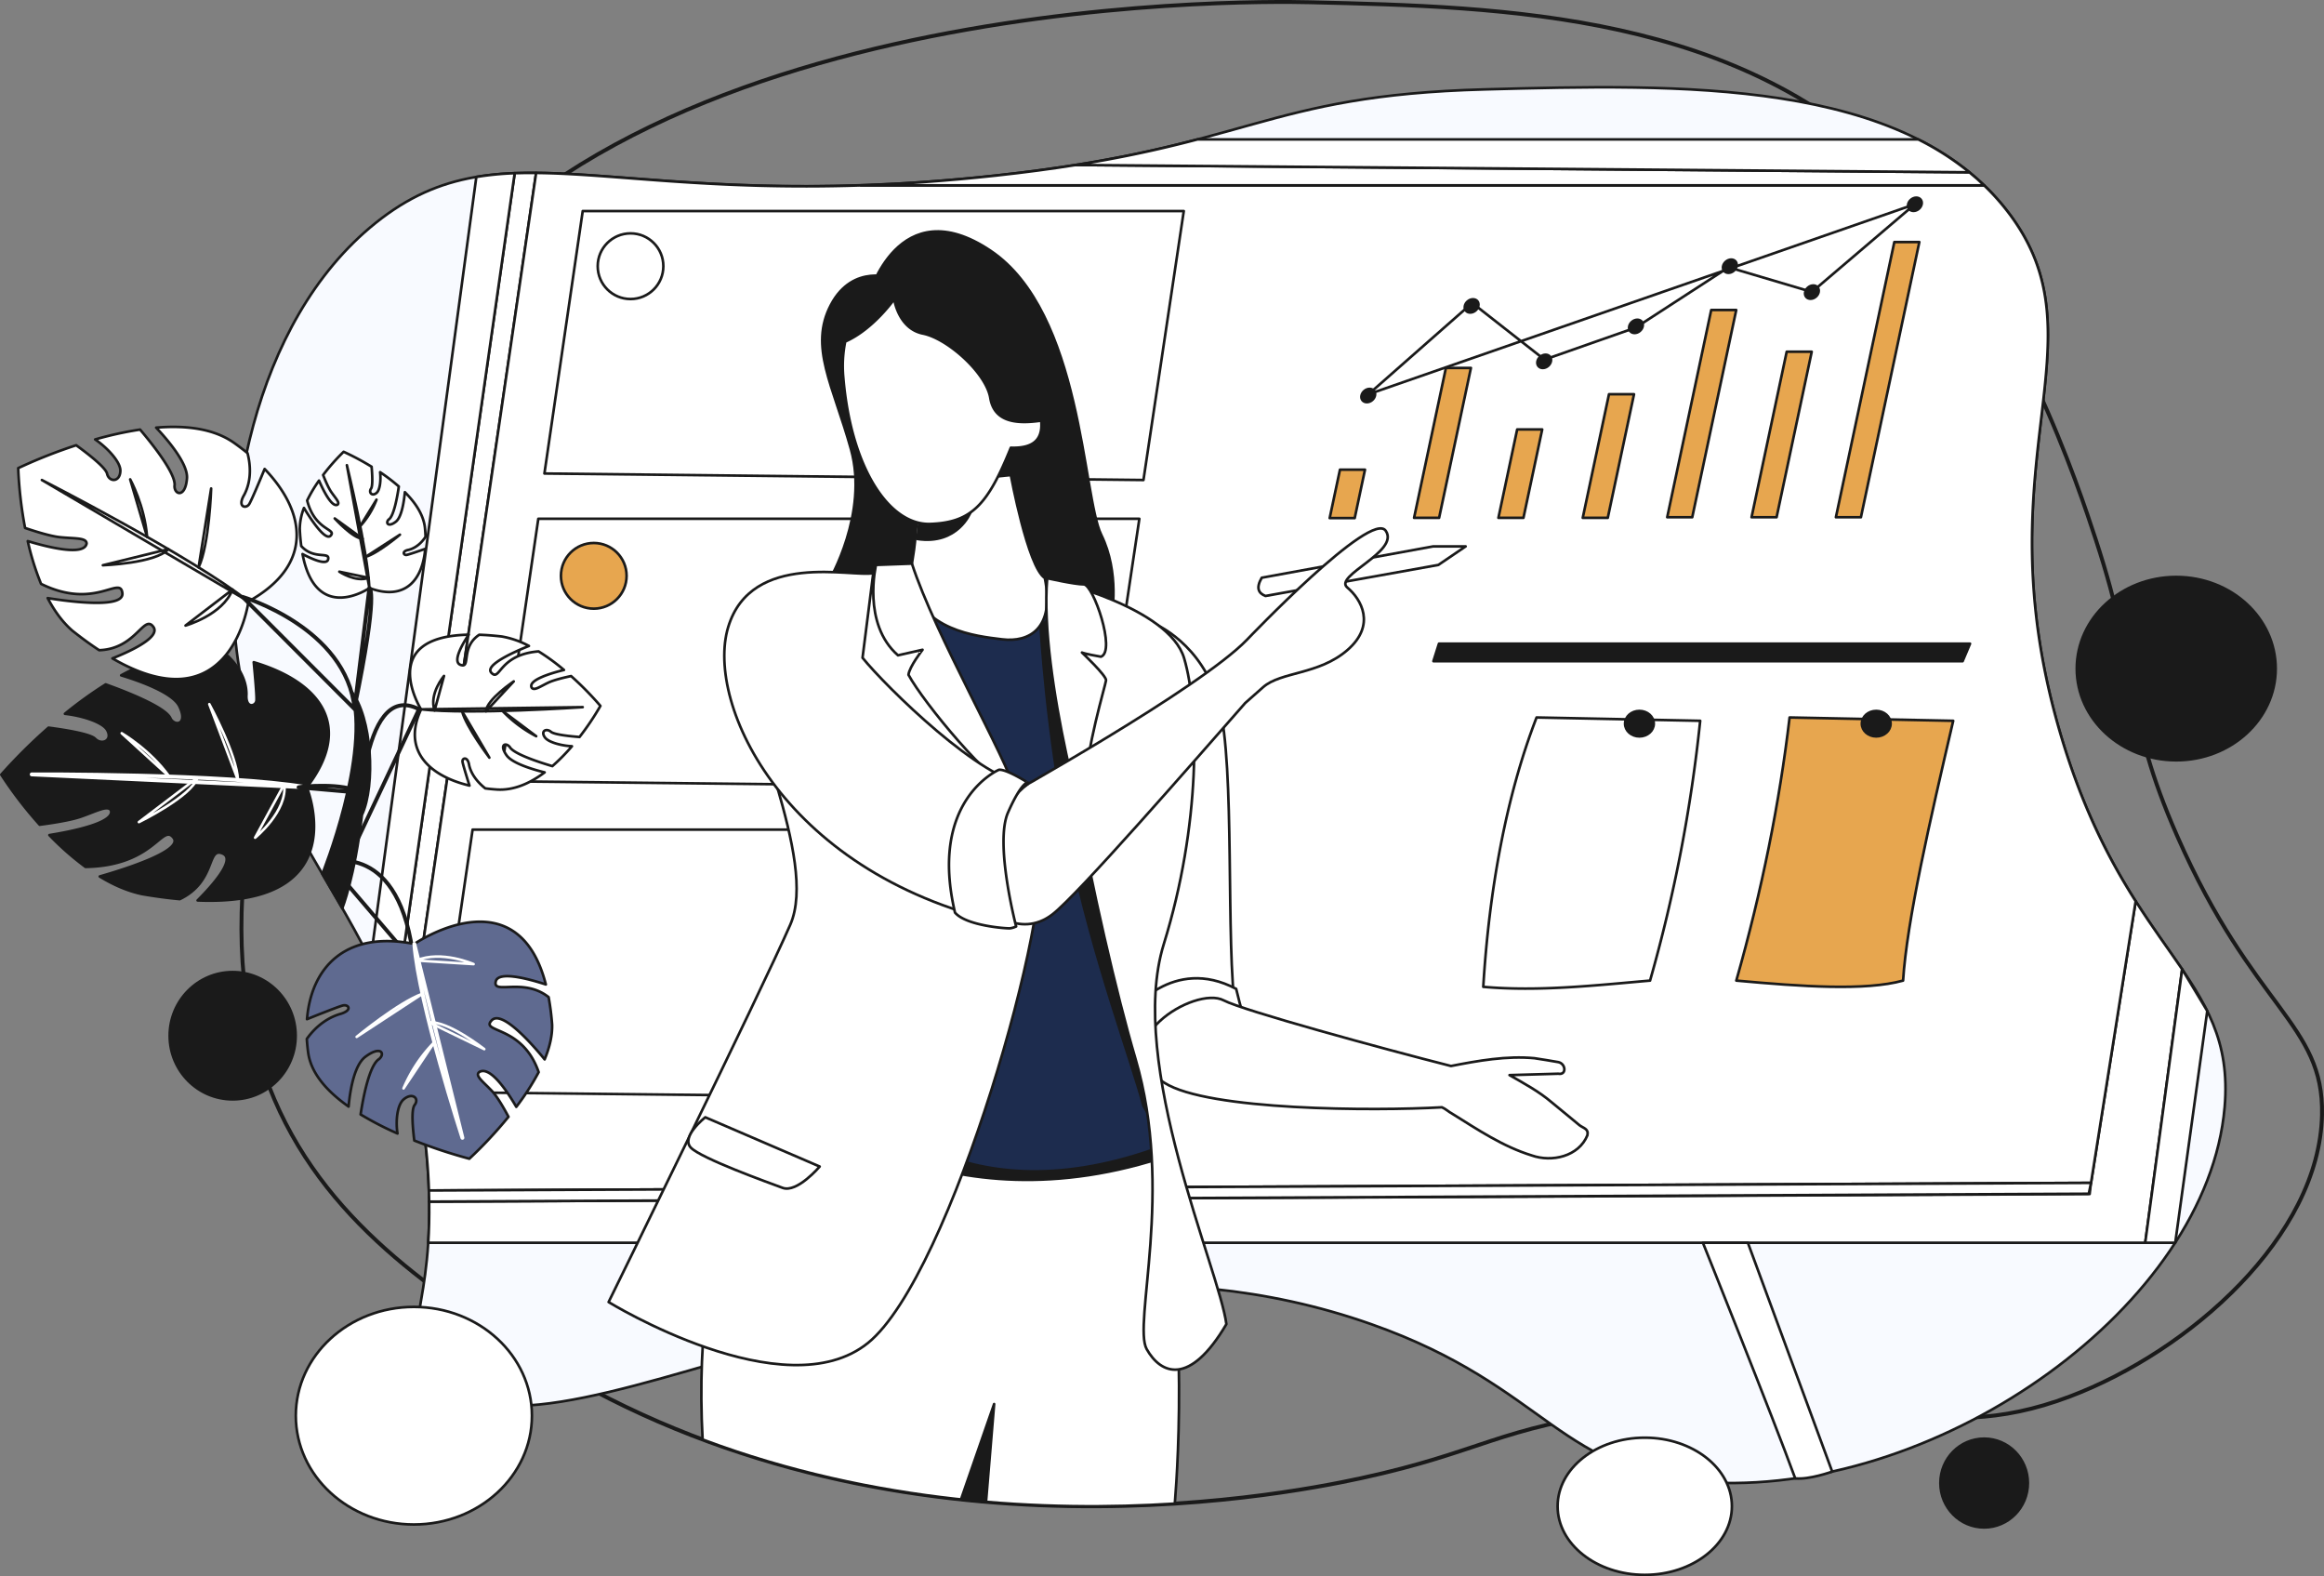 <svg xmlns="http://www.w3.org/2000/svg" viewBox="0 0 1787.57 1212.1"><rect x="0" y="0" width="1787.57" height="1212.1" fill="#808080" stroke="none"/><defs><style>.cls-1,.cls-7,.cls-8,.cls-9{fill:none;}.cls-1,.cls-10,.cls-2,.cls-3,.cls-4,.cls-5,.cls-6,.cls-7{stroke:#1a1a1a;}.cls-1,.cls-10,.cls-3,.cls-4,.cls-5,.cls-6,.cls-7,.cls-8,.cls-9{stroke-linecap:round;stroke-linejoin:round;}.cls-1,.cls-8{stroke-width:3px;}.cls-2{fill:#f8faff;stroke-miterlimit:10;}.cls-10,.cls-2,.cls-3,.cls-4,.cls-5,.cls-6,.cls-7,.cls-9{stroke-width:2px;}.cls-3{fill:#fff;}.cls-4{fill:#1a1a1a;}.cls-5{fill:#e7a64f;}.cls-6{fill:#1d2c4e;}.cls-8,.cls-9{stroke:#fff;}.cls-10{fill:#5f6a90;}</style></defs><g id="Layer_2" data-name="Layer 2"><g id="_8" data-name="8"><path class="cls-1" d="M254.79,392.38c-50,161.23-95.2,306.84-51.33,433.43,37.18,107.24,125.59,164.27,202.46,213.86C670,1210,979.59,1151.39,1047.5,1136.62c92.59-20.13,105.11-39,202.46-51.33,181-22.94,231.79,30.35,342.18-11.4,92.07-34.83,192-123.05,193.9-216.72,1.44-69.92-53-81.46-111.21-213.86-42-95.44-27.88-121.73-62.73-228.12-12.77-39-60.48-184.59-148.28-276.59C1340.83,9.73,1157.56,5.33,1007.58,1.73,958.34.55,441.2-5.83,291.86,286.88,280.8,308.55,272.13,336.5,254.79,392.38Z"/><path class="cls-2" d="M182.08,500.74C202.51,664.1,320.44,713.53,329.64,909.21c4.58,97.24-23.13,115.16,0,145.43,81.61,106.81,399.91-151,725-36.36,137,48.28,144.77,116.7,263,121.9,177.6,7.81,380.35-136.74,393.51-288.71,8.85-102.26-76-116.89-126.18-286.57-62.56-211.7,36.14-302-40.63-402.06C1465.55,60.08,1292,64.73,1142.32,68.74,970.58,73.34,963,113.55,765.92,135,476.47,166.59,389.28,91.12,289,171.39,193.2,248.1,169.45,399.75,182.08,500.74Z"/><path class="cls-3" d="M395.89,133.18,303.34,779.85c3.54,9.26,6.84,18.89,9.83,28.95L412.37,133Q403.93,132.89,395.89,133.18Z"/><path class="cls-3" d="M1678.46,745.37,1656.3,909.43l-1.16,8.56-1.05,7.78-4,29.92H329.38c.6-9.38.91-19.85.72-31.62l1277.21-5.86,1.06-9.53h.15l34.19-215.63C1655.46,713.09,1667.81,729.71,1678.46,745.37Z"/><path class="cls-3" d="M1642.71,693.05l-34.34,216.59-15.8.08L329.89,915.5c-.07-2.06-.15-4.15-.25-6.29-1.81-38.47-7.83-71.28-16.48-100.41L412.37,133c58.92.49,134.14,13.41,249.6,9.56h864.17a178.53,178.53,0,0,1,18.23,20.32c76.78,100.07-21.93,190.36,40.64,402.06,13.78,46.65,30.2,81.58,46.57,109.84Q1637.16,684.37,1642.71,693.05Z"/><polygon class="cls-4" points="1106.83 495 1515.31 495 1509.61 508.47 1102.56 508.47 1106.83 495"/><polygon class="cls-3" points="448.22 162.3 418.75 364.14 879.52 369.14 910.54 162.3 448.22 162.3"/><polygon class="cls-3" points="414.05 398.96 384.58 600.79 845.34 605.79 876.37 398.96 414.05 398.96"/><polygon class="cls-3" points="363.51 638 334.04 839.84 794.81 844.83 825.83 638 363.51 638"/><path class="cls-3" d="M1514.8,132.48l-687.36-5.6c-18.33,2.91-38.64,5.66-61.52,8.15-38,4.15-72.45,6.44-103.95,7.49h864.18Q1520.68,137.27,1514.8,132.48Z"/><path class="cls-3" d="M1475.52,107.23H921a939.31,939.31,0,0,1-93.57,19.65l687.36,5.6A214.28,214.28,0,0,0,1475.52,107.23Z"/><path class="cls-3" d="M329.89,915.5c.1,2.93.18,5.79.22,8.57L1606.66,918l1.71-8.35Z"/><path class="cls-3" d="M395.89,133.18a232.51,232.51,0,0,0-29.51,2.89L285,738.5c6.56,13.11,12.75,26.79,18.33,41.35Z"/><polygon class="cls-5" points="1042.01 398.43 1022.76 398.43 1030.67 361.18 1049.92 361.18 1042.01 398.43"/><polygon class="cls-5" points="1106.93 398.23 1087.68 398.23 1112.16 282.94 1131.4 282.94 1106.93 398.23"/><polygon class="cls-5" points="1171.8 398.23 1152.55 398.23 1166.98 330.25 1186.23 330.25 1171.8 398.23"/><polygon class="cls-5" points="1236.67 398.23 1217.42 398.23 1237.6 303.18 1256.85 303.18 1236.67 398.23"/><polygon class="cls-5" points="1301.64 397.77 1282.39 397.77 1316.23 238.4 1335.47 238.4 1301.64 397.77"/><polygon class="cls-5" points="1366.51 397.77 1347.26 397.77 1374.28 270.49 1393.53 270.49 1366.51 397.77"/><polygon class="cls-5" points="1431.38 397.77 1412.13 397.77 1457.07 186.14 1476.31 186.14 1431.38 397.77"/><polygon class="cls-3" points="1052.61 303.18 1132.39 232.97 1188.01 276.55 1258.1 251.95 1329.62 205.55 1393.67 224.53 1472.87 157.05 1052.61 303.18"/><ellipse class="cls-4" cx="1052.41" cy="304.14" rx="5.7" ry="4.62" transform="translate(51.43 749.24) rotate(-40.09)"/><ellipse class="cls-4" cx="1131.91" cy="235.21" rx="5.7" ry="4.62" transform="translate(114.51 784.25) rotate(-40.09)"/><ellipse class="cls-4" cx="1187.73" cy="277.84" rx="5.7" ry="4.62" transform="translate(100.17 830.21) rotate(-40.09)"/><ellipse class="cls-4" cx="1258.32" cy="250.95" rx="5.7" ry="4.62" transform="translate(134.07 869.35) rotate(-40.09)"/><ellipse class="cls-4" cx="1330.52" cy="204.67" rx="5.7" ry="4.62" transform="translate(180.85 904.97) rotate(-40.09)"/><ellipse class="cls-4" cx="1393.65" cy="224.59" rx="5.7" ry="4.62" transform="translate(182.86 950.32) rotate(-40.09)"/><ellipse class="cls-4" cx="1472.87" cy="157.05" rx="5.7" ry="4.62" transform="translate(244.97 985.46) rotate(-40.09)"/><path class="cls-4" d="M668.25,227.42s22.73-82.11,93.48-34.73S832.47,381.54,847,411.22s8,62.53,8,62.53l-73-17.68Z"/><path class="cls-4" d="M687.2,214.16s-31-12-48,20.21,1.68,61.9,15.37,111.17-16.73,100.8-16.73,100.8l77.78-2.06V388.49Z"/><path class="cls-3" d="M903.64,1156.3c2.68-32.7,11.11-165.88-17.25-282.74C737.58,858.74,634.26,840.2,634.26,840.2L589.3,863s-58,73.44-48.87,244C673.32,1156.79,805.64,1162.53,903.64,1156.3Z"/><path class="cls-4" d="M614.08,846.46s109.07,102.39,286.57,41.63c-1.12-3.19-.56-20.65-12.66-24.41-64.42-20-262.86-31.59-262.86-31.59Z"/><path class="cls-6" d="M662.73,845.19s70.91,93,225.26,38.5C876.59,757.51,828.47,456,828.47,456l-24-6.51s-18.22,33.43-34.85,37.17-71-42.34-71-42.34l-23.84,13.11S695.52,773.9,662.73,845.19Z"/><path class="cls-4" d="M808.12,474.84l-7.72,6.65S804.78,564,822.78,651,871,817.37,879.52,850.53l13.65,22.33L825.83,488Z"/><path class="cls-3" d="M698.78,446.17s9.68-37.47,5.05-73.68l73.69-7.16s13.05,70.74,26.11,79.16c8,39.16-12.21,49.69-32.85,47.16S709.31,484.91,698.78,446.17Z"/><path class="cls-4" d="M746.45,394.07s-9.76,25.16-40.89,20.41c1.66-12.36,1.19-11.57,1.19-11.57S733.4,407.78,746.45,394.07Z"/><path class="cls-3" d="M687.83,230s3.16,22.73,22.11,26.52,48.63,30.31,51.79,49.52,21.47,20,39.16,17.43c1.26,13.26-4.42,21.48-23.37,20.85-17.68,43.57-30,57.49-61.9,58.61s-61.26-43.46-67-112.93a93.76,93.76,0,0,1,1.5-27.34C671.66,253.2,687.83,230,687.83,230Z"/><path class="cls-3" d="M888,479.73s36.72,14.73,49.55,61.78,4.93,185,13,237.72S927.4,829.85,912.66,828s-43-47.58-43.44-50.93S888,479.73,888,479.73Z"/><path class="cls-3" d="M869.33,778.76s32.55-44.2,81.5-18.3c8.08,33.22,7.37,22.1,7.37,22.1s-68.11,6.18-78.73,36.59C867.42,791.59,869.33,778.76,869.33,778.76Z"/><path class="cls-3" d="M1193.62,847.78c-9.92-8.47-21.3-14.57-32.53-21l37.5-1.07c6.61,1.26,5.86-7.81,0-8.93-1.1-.21-17-2.89-18.34-3-21.39-2-43.21,1.92-64.17,6C1063.7,806.52,955.8,777,941.33,769.34c-22.34-11.89-93.41,32.92-45.63,63.39,33.4,21.29,161.31,21.78,213.39,18.8,2.69,1.06,5.39,3.65,8,5,19.47,12.12,38.91,25.2,61,32,15.55,5.52,36.28.82,42.91-15.5,1.08-5-3-5.37-6.13-7.74C1207.77,859.55,1200.8,853.53,1193.62,847.78Z"/><path class="cls-3" d="M809.56,446.34s89.49,20.32,101.25,59.88,12.83,128-15.68,219.92S938,976.79,943.31,1018.28c-28.31,48.12-50.43,38.5-61.29,19.25s21.3-121.76-8.64-223.35S799.61,491.68,809.56,446.34Z"/><path class="cls-3" d="M805.48,444.64s21,4.77,28.16,4.77,25,51.33,13.19,55.61c-12.47-2.14-14.61-3.21-14.61-3.21s18.88,17.82,18.53,21.38-16,55-15.32,80.61,3.92,53.06,3.92,53.06S799.07,520.42,805.48,444.64Z"/><path class="cls-3" d="M573.62,498.74c-3.56,49.9,56.32,161.82,34.22,212.43s-139.72,290.14-139.72,290.14,135.44,83.41,199.6,31.37,144.77-338.1,131.17-382.82S696.78,440.72,696.78,440.72,577.19,448.83,573.62,498.74Z"/><path class="cls-3" d="M701.42,433.44l-27.61,1s-10.9,45.27,16.9,69.51l18.89-4.28s-10.24,13.19-10.82,19.25c11.54,21.38,63.58,84.47,82.11,89.82C774.83,584.14,719.23,488.26,701.42,433.44Z"/><path class="cls-4" d="M758.43,1154.94l6.23-75.21-25.48,73.37Q748.89,1154.14,758.43,1154.94Z"/><path class="cls-3" d="M1181.9,551.75c-23.45,60.51-36.54,133.18-41,207.15,42.67,3.74,85.44-1.08,128.29-4.8a1169,1169,0,0,0,38.56-199.79Z"/><path class="cls-5" d="M1376.52,551.75c-7.72,65.34-21.21,132.72-41,202.35,50.59,4.6,99.11,8,128.29,0,2.89-45.74,20.45-122.21,38.55-199.79Z"/><path class="cls-3" d="M970.51,444.28l131.89-24.1h24.95l-21,14.26L973.37,458.32C968.06,456.22,965.84,452.29,970.51,444.28Z"/><path class="cls-3" d="M1066,408.38C1055.37,391,959.11,492,959.11,492c-36,37.36-186.84,121.33-186.84,121.33S756.12,691.27,758,699.82v-2.37s25.62,25.66,51.54,5.7c19.47-15,107-115.53,148.27-162.54l13.71-12.12c13.73-12.12,42.93-9.46,65-28.7s10.46-39.08-.23-48S1076.49,424.22,1066,408.38Z"/><path class="cls-3" d="M671.7,440.72c-15.51,3.56-93.8-17.55-111.62,41.62s43.48,192.48,218.13,228.83C777.5,685.51,751.4,632.24,790.5,603c-34.33-1.42-109.24-75-127.06-97.15Z"/><path class="cls-3" d="M768.3,592s-54.18,23-33.75,109.78c8.56,10.22,39.92,12.35,42.3,12.12a15.82,15.82,0,0,0,4.75-1.43s-16.76-63.92-6.24-87.68,15.14-23,15.14-23S773.78,591.17,768.3,592Z"/><path class="cls-3" d="M542.5,859.21l88,37.88s-17.4,20.52-28.51,16.4-62.5-22.57-70.57-30.89S542.5,859.21,542.5,859.21Z"/><path class="cls-3" d="M360.85,588.4c1.79,8.09,7.85,14.28,12.43,17.89,2.89.38,5.83.66,8.83.86,13.14.86,25.71-4.85,36.82-13.18-7.8-1.91-24.83-6.71-29.32-13.18-5.88-8.47-.42-10,2.51-6.31,3,5.42,23.53,12,32.75,14.69a147.36,147.36,0,0,0,15.05-15.29c-7.59-.37-17.8-2.88-20.67-6.64-3.72-4.87.83-7.57,4.51-4.48,2.7,2.28,15.41,3.49,22,4a206.69,206.69,0,0,0,15.69-23.26c.25-.43.37-.66.37-.66a245.66,245.66,0,0,0-22.55-22.94c-5.25,1.12-13.2,3-17.4,5-6.59,3.12-10.88,6.47-12.87,4-3.24-5.89,15-11.27,24.8-13.69a166.31,166.31,0,0,0-19.55-14.28c-30.76,2.52-29.42,23.43-36.22,16.52-5.89-6,18.69-16.66,28.81-20.71a69.54,69.54,0,0,0-20.8-7.25c-6.34-.73-12.13-1.17-17.43-1.34-14.64,9.71-6.13,26.25-14.41,23.14-6.46-2.44,1.58-16.12,6.29-23.2-71.55,1.42-36.62,57.46-36.62,57.46-.11.23-.21.45-.31.68-13.88,30.59,6.1,50.4,37.55,57.9-1.81-5.73-5.08-16.26-5.35-18.33C355.34,582.87,359.78,581.36,360.85,588.4Z"/><path class="cls-7" d="M448.22,543.81s-86.48,6-124.39,1.68Z"/><path class="cls-7" d="M412.44,566.16a100,100,0,0,1-25.93-19.45Z"/><path class="cls-7" d="M395.16,524s-20.91,14-21.38,23Z"/><path class="cls-7" d="M376.41,582.65S358.49,559,355.44,547Z"/><path class="cls-7" d="M341.52,519.8s-11.72,13.64-7.25,26.57Z"/><path class="cls-4" d="M160.67,502.27q7.52.92,14.64,2.24c6.4,6.17,14.31,16.55,14.27,29.49-.86,11.22,7.24,9.29,7.68,4.71.32-3.29-1.21-20.22-2.1-29.46C246,524.38,272.4,558,236,605.45c0,0,37.88,91.95-84,87,10.7-10.7,29.54-31.48,19.51-36-12.85-5.76-4.72,21.21-33.25,35-8.92-.81-18.58-2.09-29-3.88-11.28-2.39-22.22-7.26-32.52-13.54,18.7-5.36,64.47-19.71,56.75-29.77-8.89-11.59-14.59,21.54-67.72,22.4A220.14,220.14,0,0,1,38,642.21c17.56-2.83,50.54-9.47,47.3-19.09-2.43-4.13-11,.72-23.36,5-7.87,2.71-22.07,4.87-31.41,6.09A309.21,309.21,0,0,1,1,595.71a416.42,416.42,0,0,1,36.36-36.12c11,1.44,32,4.64,35.75,8.5,5.06,5.25,13.81,1.45,9.35-6.61-3.44-6.22-19.79-11.22-32.52-12.56a318.38,318.38,0,0,1,31.34-22.61c14.61,5.22,46.89,17.64,50,26.5,3.58,6,13.41,4.25,6.66-9.71-5.14-10.66-32.21-20-44.72-23.75C115.21,507.32,138.7,499.58,160.67,502.27Z"/><path class="cls-8" d="M24.4,595.52s149-.75,211.62,9.93Z"/><path class="cls-9" d="M93.61,563.87s21.84,12.66,36.57,33.32Z"/><path class="cls-9" d="M106.84,632.21s40.81-20,45-34.15Z"/><path class="cls-9" d="M161,541.51s21.39,39.15,22,58.31Z"/><path class="cls-9" d="M196.23,644.2s25.08-20.34,22.43-41.19Z"/><path class="cls-3" d="M180.09,340.62q5.39,3.83,10.29,7.84c2.12,8.05,3.49,20.44-2.46,31.93-5.79,9.63,1.35,11.15,3.78,7.26,1.75-2.8,8.31-18.47,11.85-27,32.37,33.77,37.36,74.23-12.42,101.88,0,0-12.76,96.91-104.65,43.79,13.15-5.24,37.21-16.2,31.51-24.2-7.3-10.25-13.34,17-41.7,17.89-6.53-4.28-13.41-9.27-20.68-15.05-7.62-6.63-13.84-15.32-18.93-25,16.9,2.7,58.81,8.22,57.45-3.81C92.56,442.21,73,469.42,31.58,449a203.68,203.68,0,0,1-10.23-32.87c14.86,4.5,43.37,11.76,45.26,1.91,0-4.65-8.81-3.75-20.32-4.91-7.31-.73-19.28-4.48-27-7.12A311.78,311.78,0,0,1,14,360a394,394,0,0,1,44.6-17.6c7.8,5.65,22.63,16.92,23.74,21.84,1.5,6.69,10,6.8,10.24-2.15.19-6.91-10.16-17.88-19.38-24.16a280.78,280.78,0,0,1,34.54-7.58c8.9,10.47,28.17,34.41,26.49,43.51,0,6.8,8.41,9.13,9.58-6,.9-11.53-15.76-30.6-23.69-39C142.66,327,164.35,329.46,180.09,340.62Z"/><path class="cls-7" d="M32.2,369.14S147.63,428,191.14,462.49Z"/><path class="cls-7" d="M100.13,368.63s11.08,20,13,44.24Z"/><path class="cls-7" d="M79.11,434.69s40.67-1.48,50.4-12.38Z"/><path class="cls-7" d="M162.41,375.65S161,419,152.75,436.3Z"/><path class="cls-7" d="M142.69,481.06s28.66-8.08,36.15-27.68Z"/><path class="cls-3" d="M314.31,422.84c6.35-1.61,10.61-6.41,13-10-.06-2.2-.21-4.45-.43-6.73-1-10-7.25-19.42-15.46-27.62-.55,6-2.26,19.1-6.95,22.71-6.14,4.73-8.06.62-5.47-1.71,4-2.47,6.73-18.27,7.76-25.37a141.88,141.88,0,0,0-14.38-11c.68,5.79,0,13.63-2.74,15.92-3.49,3-6.27-.4-4.23-3.29,1.5-2.12.86-11.82.42-16.83a200,200,0,0,0-20.94-11.23l-.59-.26a159.76,159.76,0,0,0-15.77,17.85c1.57,4,4.13,10,6.28,13.09,3.38,4.92,6.66,8.08,4.89,9.67-4.38,2.64-11.1-11.07-14.33-18.45a107.17,107.17,0,0,0-9.11,15.31c6,23.32,22.85,21.66,18.09,27-4.12,4.66-16-13.72-20.55-21.28a45.87,45.87,0,0,0-3.23,16c.22,4.84.61,9.26,1.15,13.3,9.77,10.84,22.15,3.86,20.67,10.25-1.15,5-13.32-.71-19.69-4.08,10.35,54.39,51.47,26.11,51.47,26.11l.6.22c26.68,9.62,40.23-6.18,42.3-30.33-4.43,1.55-12.58,4.36-14.23,4.63C310.51,427.2,308.72,423.87,314.31,422.84Z"/><path class="cls-7" d="M266.81,357.73s16,65.61,17.32,94.58Z"/><path class="cls-7" d="M289.59,384.27a64.26,64.26,0,0,1-12.5,20.32Z"/><path class="cls-7" d="M257.46,398.7s14.09,15.49,21.47,15.57Z"/><path class="cls-7" d="M307.63,411.18s-17,14.35-26.3,17Z"/><path class="cls-7" d="M261,439.63s12.61,8.5,22.56,4.71Z"/><path class="cls-1" d="M284.13,452.3s7.39,1.08-11.33,91.34Z"/><path class="cls-1" d="M186.55,459s80.11,23.67,86.25,86.37Z"/><path class="cls-1" d="M229.68,605.45c2-.7,35.67-3.76,46.83,4.13Z"/><path class="cls-4" d="M247.94,672.08s37.16-92.21,22.17-140.62c16,20.11,18.91,72.27,8.3,95.26-5.61,48-15.12,71.72-15.12,71.72Z"/><path class="cls-1" d="M252.68,663.2s55.77-17.87,65.66,76.78Z"/><path class="cls-10" d="M237.07,809.72q-.76-5.46-1.07-10.79c4.46-6.32,12.59-15,24.91-18.94,10.86-2.87,7.25-7.86,2.8-6.75-3.2.79-19,7.07-27.57,10.53,3.24-39.76,29.46-68.33,82.55-57.86,0,0,79.14-54.49,101.16,31.16-12.52-4.08-36.42-10.68-38.5-2.37-2.65,10.64,21.21-3.29,40.64,12.13a199.18,199.18,0,0,1,2.69,21.24c.2,8.53-2,17.57-5.75,26.62-9.2-11.25-32.89-38.41-40.76-30-9.09,9.71,23.69,3.42,36.16,39.82a191.49,191.49,0,0,1-17.21,26.69c-6.55-11.24-20.11-32-28.55-26.74-3.39,2.94,3.1,7.35,9.86,14.58,4.3,4.59,9.48,13.73,12.69,19.79A324.23,324.23,0,0,1,361,891.08a382.73,382.73,0,0,1-42.34-14c-1-8-2.61-23.54.24-27.29,3.89-5.11-1.65-10-8.34-4.41-5.16,4.29-6.32,17.11-4.81,26.31a247.61,247.61,0,0,1-28.38-14.66c1.76-11.68,6.48-37.79,14.24-42.64,5-4.33,1.1-10.56-10.7-1.6-9,6.84-11.91,28.38-12.78,38.18C251.86,839.53,239.34,825.71,237.07,809.72Z"/><path class="cls-8" d="M355.68,875s-33.41-102.56-37-149.08Z"/><path class="cls-9" d="M310.39,837a114.41,114.41,0,0,1,23.66-35.51Z"/><path class="cls-9" d="M372.49,806.8s-28-22-42.37-20.55Z"/><path class="cls-9" d="M274.33,797.39s32.55-26.83,50.63-33.15Z"/><path class="cls-9" d="M364.28,741.42s-24.85-11-44.11-2.77Z"/><path class="cls-1" d="M275.81,643.85s.18-122.52,46.46-98.41Z"/><polygon class="cls-3" points="1650.05 955.69 1673.16 955.69 1697.77 777.46 1678.46 745.37 1650.05 955.69"/><path class="cls-3" d="M1344.42,955.69l64.87,176s-17.83,6.41-28.46,5.19c-16.34-44.93-71-181.19-71-181.19Z"/><ellipse class="cls-4" cx="1261.01" cy="556.52" rx="11.05" ry="9.8"/><ellipse class="cls-4" cx="1443.15" cy="556.52" rx="11.05" ry="9.8"/><ellipse class="cls-3" cx="1265.11" cy="1158.35" rx="67.03" ry="52.75"/><ellipse class="cls-4" cx="178.96" cy="796.49" rx="48.45" ry="48.94"/><ellipse class="cls-4" cx="1526.15" cy="1140.49" rx="33.65" ry="34.14"/><ellipse class="cls-3" cx="318.34" cy="1088.7" rx="90.81" ry="83.66"/><ellipse class="cls-4" cx="1673.91" cy="514.18" rx="76.5" ry="70.48"/><circle class="cls-3" cx="484.99" cy="204.71" r="25.25"/><circle class="cls-5" cx="456.71" cy="442.82" r="25.25"/></g></g></svg>